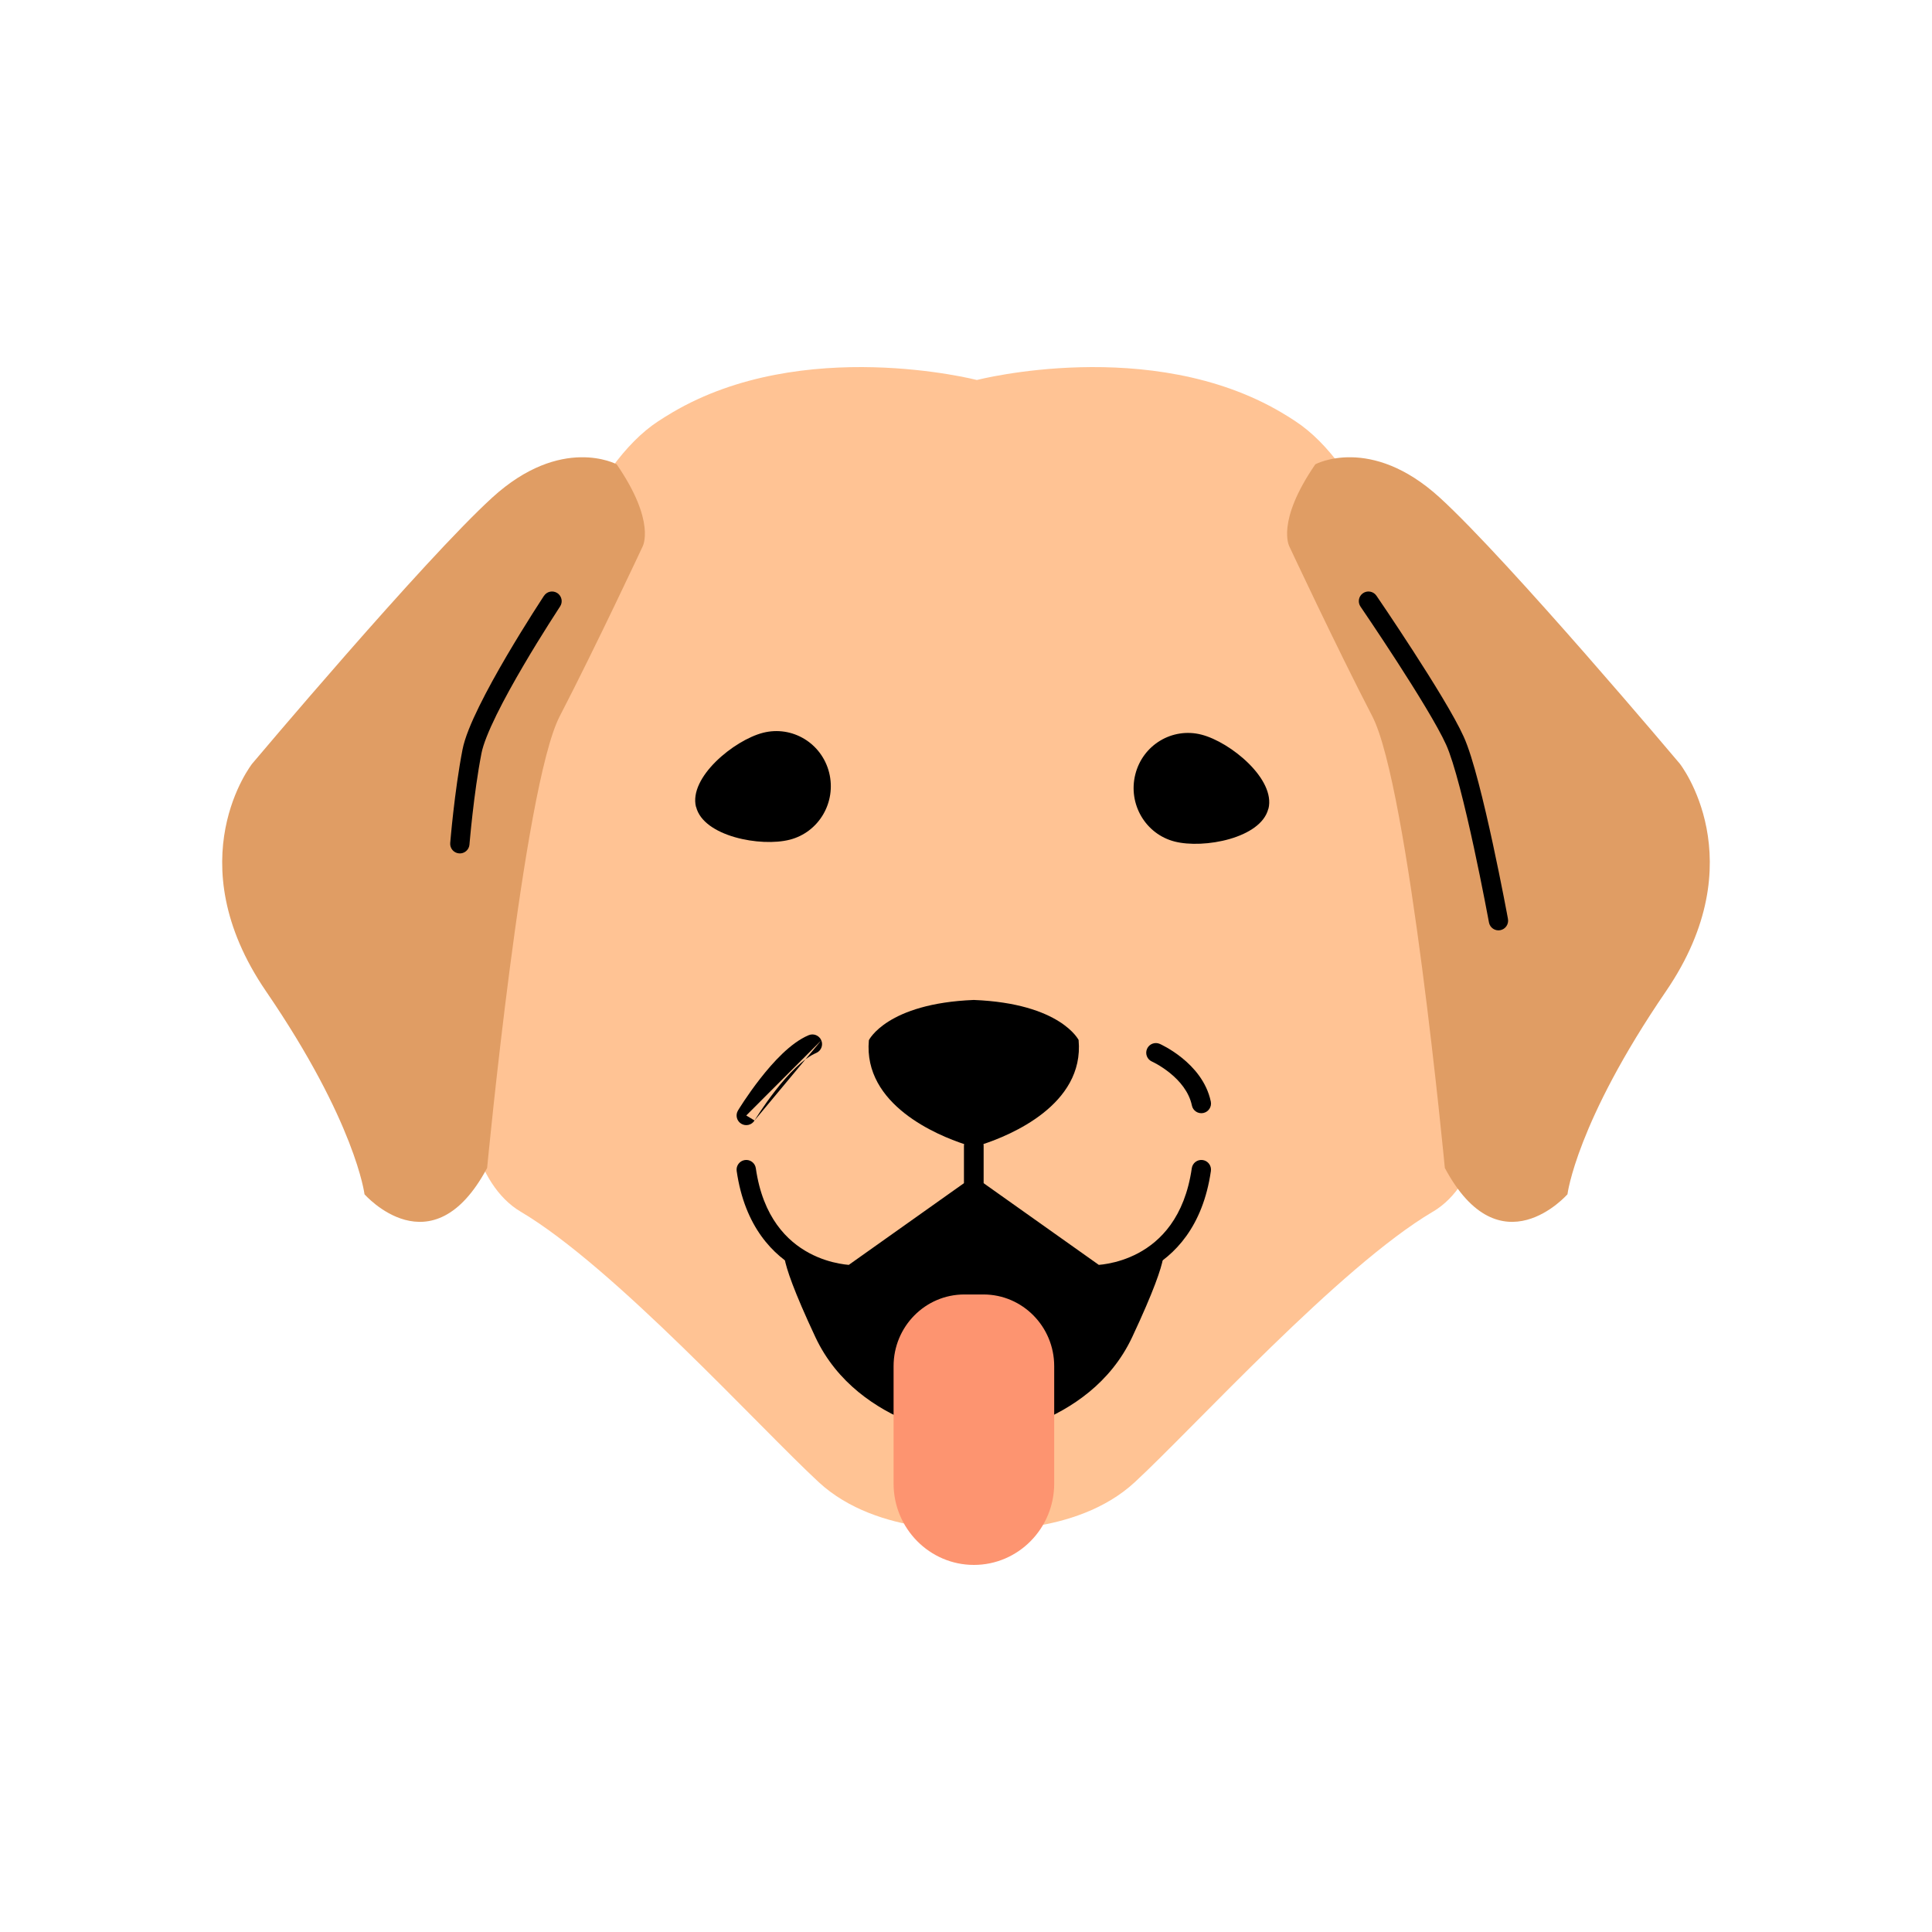 <svg width="66" height="66" viewBox="0 0 66 66" fill="none" xmlns="http://www.w3.org/2000/svg">
<path d="M48.947 41.394C45.762 43.276 40.804 48.748 38.767 50.633C36.733 52.516 33.368 52.247 33.368 52.247C33.368 52.247 30.003 52.516 27.969 50.633C25.935 48.751 20.977 43.28 17.789 41.394C14.604 39.508 16.02 31.167 16.02 31.167C16.02 31.167 17.965 17.355 22.482 14.393C22.639 14.29 22.799 14.19 22.962 14.094C27.436 11.45 33.371 12.981 33.371 12.981C33.371 12.981 39.306 11.45 43.78 14.094C43.94 14.187 44.1 14.287 44.257 14.393C48.773 17.352 50.719 31.167 50.719 31.167C50.719 31.167 52.135 39.508 48.95 41.394H48.947Z" fill="#FFC394"/>
<path d="M44.934 15.861C44.934 15.861 46.821 14.843 49.182 16.997C51.543 19.151 57.383 26.087 57.383 26.087C57.383 26.087 59.98 29.375 56.913 33.862C53.845 38.345 53.547 40.798 53.547 40.798C53.547 40.798 51.245 43.429 49.358 39.9C49.358 39.9 48.119 26.863 46.88 24.47C45.64 22.077 44.048 18.671 44.048 18.671C44.048 18.671 43.577 17.832 44.934 15.861V15.861Z" fill="#E09D64"/>
<path d="M21.066 15.861C21.066 15.861 19.179 14.843 16.817 16.997C14.457 19.151 8.616 26.087 8.616 26.087C8.616 26.087 6.02 29.375 9.087 33.862C12.154 38.345 12.452 40.798 12.452 40.798C12.452 40.798 14.754 43.429 16.641 39.9C16.641 39.9 17.88 26.863 19.12 24.47C20.359 22.078 21.952 18.671 21.952 18.671C21.952 18.671 22.423 17.832 21.066 15.861V15.861Z" fill="#E09D64"/>
<path d="M36.851 35.535C36.851 35.535 36.242 34.279 33.267 34.16C30.291 34.279 29.682 35.535 29.682 35.535C29.483 37.749 32.04 38.789 32.949 39.088C33.155 39.154 33.374 39.154 33.58 39.088C34.489 38.789 37.047 37.749 36.847 35.535H36.851Z" fill="black"/>
<path fill-rule="evenodd" clip-rule="evenodd" d="M33.267 38.807C33.449 38.807 33.596 38.955 33.596 39.137V40.415L37.537 43.21C37.54 43.209 37.543 43.209 37.546 43.209C37.621 43.203 37.732 43.19 37.868 43.164C38.141 43.113 38.508 43.01 38.89 42.806C39.638 42.404 40.47 41.594 40.713 39.909C40.739 39.728 40.906 39.603 41.087 39.629C41.267 39.655 41.392 39.822 41.366 40.003C41.092 41.907 40.125 42.892 39.202 43.387C38.747 43.631 38.312 43.752 37.99 43.813C37.829 43.843 37.695 43.859 37.6 43.867C37.552 43.871 37.514 43.873 37.487 43.874C37.473 43.874 37.462 43.874 37.454 43.875L37.444 43.875L37.441 43.875L37.44 43.875L37.44 43.875C37.439 43.875 37.439 43.875 37.439 43.545L37.439 43.875L37.334 43.875L32.937 40.756V39.137C32.937 38.955 33.084 38.807 33.267 38.807Z" fill="black"/>
<path fill-rule="evenodd" clip-rule="evenodd" d="M33.266 38.807C33.449 38.807 33.596 38.955 33.596 39.137V40.756L29.199 43.875L29.094 43.875L29.094 43.545C29.094 43.875 29.093 43.875 29.093 43.875L29.093 43.875L29.091 43.875L29.088 43.875L29.078 43.875C29.07 43.874 29.06 43.874 29.046 43.874C29.019 43.873 28.981 43.871 28.933 43.867C28.838 43.859 28.704 43.843 28.543 43.813C28.221 43.752 27.785 43.631 27.331 43.387C26.408 42.892 25.441 41.907 25.166 40.003C25.14 39.822 25.266 39.655 25.446 39.629C25.627 39.603 25.794 39.728 25.82 39.909C26.062 41.594 26.895 42.404 27.643 42.806C28.024 43.01 28.392 43.113 28.665 43.164C28.801 43.19 28.912 43.203 28.987 43.209C28.99 43.209 28.993 43.209 28.996 43.21L32.936 40.415V39.137C32.936 38.955 33.084 38.807 33.266 38.807Z" fill="black"/>
<path d="M39.676 42.667L37.439 43.545L33.266 40.586L29.094 43.545L26.857 42.667C26.857 42.667 26.373 42.514 27.854 45.676C29.336 48.837 33.266 49.152 33.266 49.152C33.266 49.152 37.197 48.837 38.678 45.676C40.16 42.514 39.676 42.667 39.676 42.667V42.667Z" fill="black"/>
<path d="M32.939 44.221H33.596C34.931 44.221 36.013 45.318 36.013 46.67V50.68C36.013 52.214 34.784 53.46 33.27 53.46C31.756 53.46 30.526 52.214 30.526 50.68V46.67C30.526 45.318 31.608 44.221 32.943 44.221H32.939Z" fill="#FD9470"/>
<path d="M43.328 27.628C43.077 28.636 41.121 29.003 40.127 28.748C39.133 28.493 38.531 27.469 38.783 26.458C39.035 25.448 40.045 24.841 41.042 25.096C42.04 25.352 43.583 26.621 43.332 27.628H43.328Z" fill="black"/>
<path d="M23.78 27.565C24.031 28.573 25.987 28.941 26.981 28.685C27.975 28.43 28.577 27.406 28.325 26.395C28.073 25.388 27.063 24.778 26.065 25.033C25.071 25.289 23.524 26.558 23.776 27.565H23.78Z" fill="black"/>
<path fill-rule="evenodd" clip-rule="evenodd" d="M39.185 35.829C39.259 35.662 39.454 35.587 39.62 35.661L39.486 35.963C39.62 35.661 39.62 35.661 39.62 35.661L39.621 35.661L39.621 35.661L39.623 35.662L39.627 35.664C39.631 35.666 39.636 35.668 39.642 35.671C39.654 35.676 39.67 35.684 39.691 35.695C39.732 35.715 39.79 35.746 39.859 35.785C39.998 35.865 40.185 35.983 40.381 36.142C40.767 36.454 41.221 36.949 41.363 37.632C41.4 37.811 41.285 37.985 41.106 38.022C40.928 38.059 40.753 37.944 40.717 37.766C40.619 37.296 40.297 36.923 39.966 36.655C39.803 36.524 39.647 36.424 39.532 36.358C39.474 36.325 39.427 36.301 39.396 36.285C39.38 36.277 39.368 36.272 39.361 36.268L39.353 36.265L39.352 36.264L39.352 36.264C39.352 36.264 39.352 36.264 39.352 36.264L39.352 36.264C39.186 36.19 39.111 35.995 39.185 35.829Z" fill="black"/>
<path fill-rule="evenodd" clip-rule="evenodd" d="M28.057 35.54C28.128 35.708 28.049 35.901 27.881 35.972C27.671 36.06 27.431 36.237 27.182 36.475C26.936 36.709 26.698 36.987 26.487 37.257C26.277 37.526 26.098 37.782 25.972 37.971C25.909 38.066 25.86 38.143 25.826 38.196C25.809 38.223 25.796 38.244 25.788 38.257L25.778 38.273L25.776 38.276L25.776 38.277C25.776 38.277 25.776 38.277 25.776 38.277C25.776 38.277 25.776 38.277 25.493 38.107L25.211 37.936C25.116 38.092 25.167 38.295 25.323 38.389C25.479 38.483 25.682 38.433 25.776 38.277M25.493 38.107C25.211 37.936 25.21 37.936 25.211 37.936L25.212 37.934L25.215 37.929L25.226 37.911C25.236 37.895 25.25 37.873 25.268 37.844C25.304 37.787 25.357 37.705 25.423 37.605C25.556 37.406 25.744 37.136 25.967 36.851C26.189 36.566 26.449 36.262 26.726 35.997C27 35.736 27.307 35.497 27.625 35.364C27.793 35.293 27.986 35.372 28.057 35.54" fill="black"/>
<path fill-rule="evenodd" clip-rule="evenodd" d="M46.563 20.264C46.713 20.161 46.918 20.2 47.021 20.35L46.749 20.537L46.477 20.723C46.374 20.572 46.412 20.367 46.563 20.264ZM51.19 31.452L50.865 31.512L50.855 31.458C50.849 31.423 50.839 31.371 50.826 31.304C50.801 31.17 50.764 30.977 50.718 30.742C50.626 30.27 50.497 29.628 50.349 28.945C50.201 28.262 50.035 27.54 49.869 26.907C49.701 26.268 49.539 25.742 49.401 25.438C49.112 24.8 48.389 23.63 47.723 22.6C47.392 22.089 47.081 21.62 46.852 21.278C46.737 21.107 46.643 20.968 46.578 20.872C46.545 20.824 46.52 20.787 46.503 20.761L46.477 20.723L46.749 20.537C47.021 20.35 47.021 20.35 47.021 20.35L47.048 20.39C47.066 20.415 47.091 20.453 47.124 20.502C47.19 20.599 47.285 20.738 47.4 20.91C47.63 21.254 47.944 21.727 48.277 22.242C48.937 23.262 49.69 24.474 50.002 25.166C50.166 25.526 50.34 26.101 50.507 26.74C50.677 27.385 50.845 28.118 50.994 28.806C51.143 29.494 51.273 30.141 51.366 30.615C51.412 30.852 51.449 31.046 51.475 31.181C51.488 31.249 51.498 31.302 51.504 31.337L51.514 31.392C51.514 31.392 51.514 31.393 51.19 31.452ZM51.19 31.452L50.865 31.512C50.898 31.691 51.07 31.81 51.249 31.777C51.429 31.744 51.547 31.572 51.514 31.392L51.19 31.452Z" fill="black"/>
<path fill-rule="evenodd" clip-rule="evenodd" d="M19.04 20.261C19.192 20.362 19.234 20.566 19.133 20.718L18.858 20.537L18.583 20.355C18.683 20.202 18.888 20.161 19.04 20.261ZM16.038 28.851C16.038 28.851 16.038 28.851 16.038 28.851L16.038 28.846L16.039 28.832C16.041 28.819 16.042 28.8 16.044 28.775C16.049 28.726 16.055 28.652 16.064 28.561C16.081 28.377 16.107 28.116 16.142 27.812C16.211 27.203 16.313 26.424 16.448 25.733L16.448 25.732C16.507 25.427 16.694 24.965 16.962 24.419C17.226 23.882 17.555 23.292 17.878 22.742C18.2 22.192 18.514 21.686 18.748 21.317C18.865 21.133 18.961 20.983 19.029 20.879C19.062 20.827 19.088 20.787 19.106 20.759L19.127 20.729L19.133 20.718L18.858 20.537C18.583 20.355 18.583 20.354 18.583 20.355L18.575 20.366L18.554 20.398C18.536 20.426 18.509 20.467 18.475 20.52C18.407 20.625 18.309 20.777 18.19 20.964C17.954 21.337 17.636 21.85 17.308 22.408C16.982 22.965 16.644 23.57 16.37 24.128C16.1 24.676 15.877 25.207 15.8 25.607C15.661 26.323 15.556 27.122 15.486 27.738C15.451 28.047 15.424 28.311 15.407 28.499C15.398 28.592 15.391 28.667 15.387 28.718C15.384 28.744 15.383 28.764 15.382 28.777L15.38 28.793L15.38 28.798C15.38 28.798 15.38 28.798 15.65 28.82L15.38 28.798C15.365 28.98 15.501 29.139 15.682 29.153C15.864 29.168 16.023 29.033 16.038 28.851Z" fill="black"/>
</svg>
